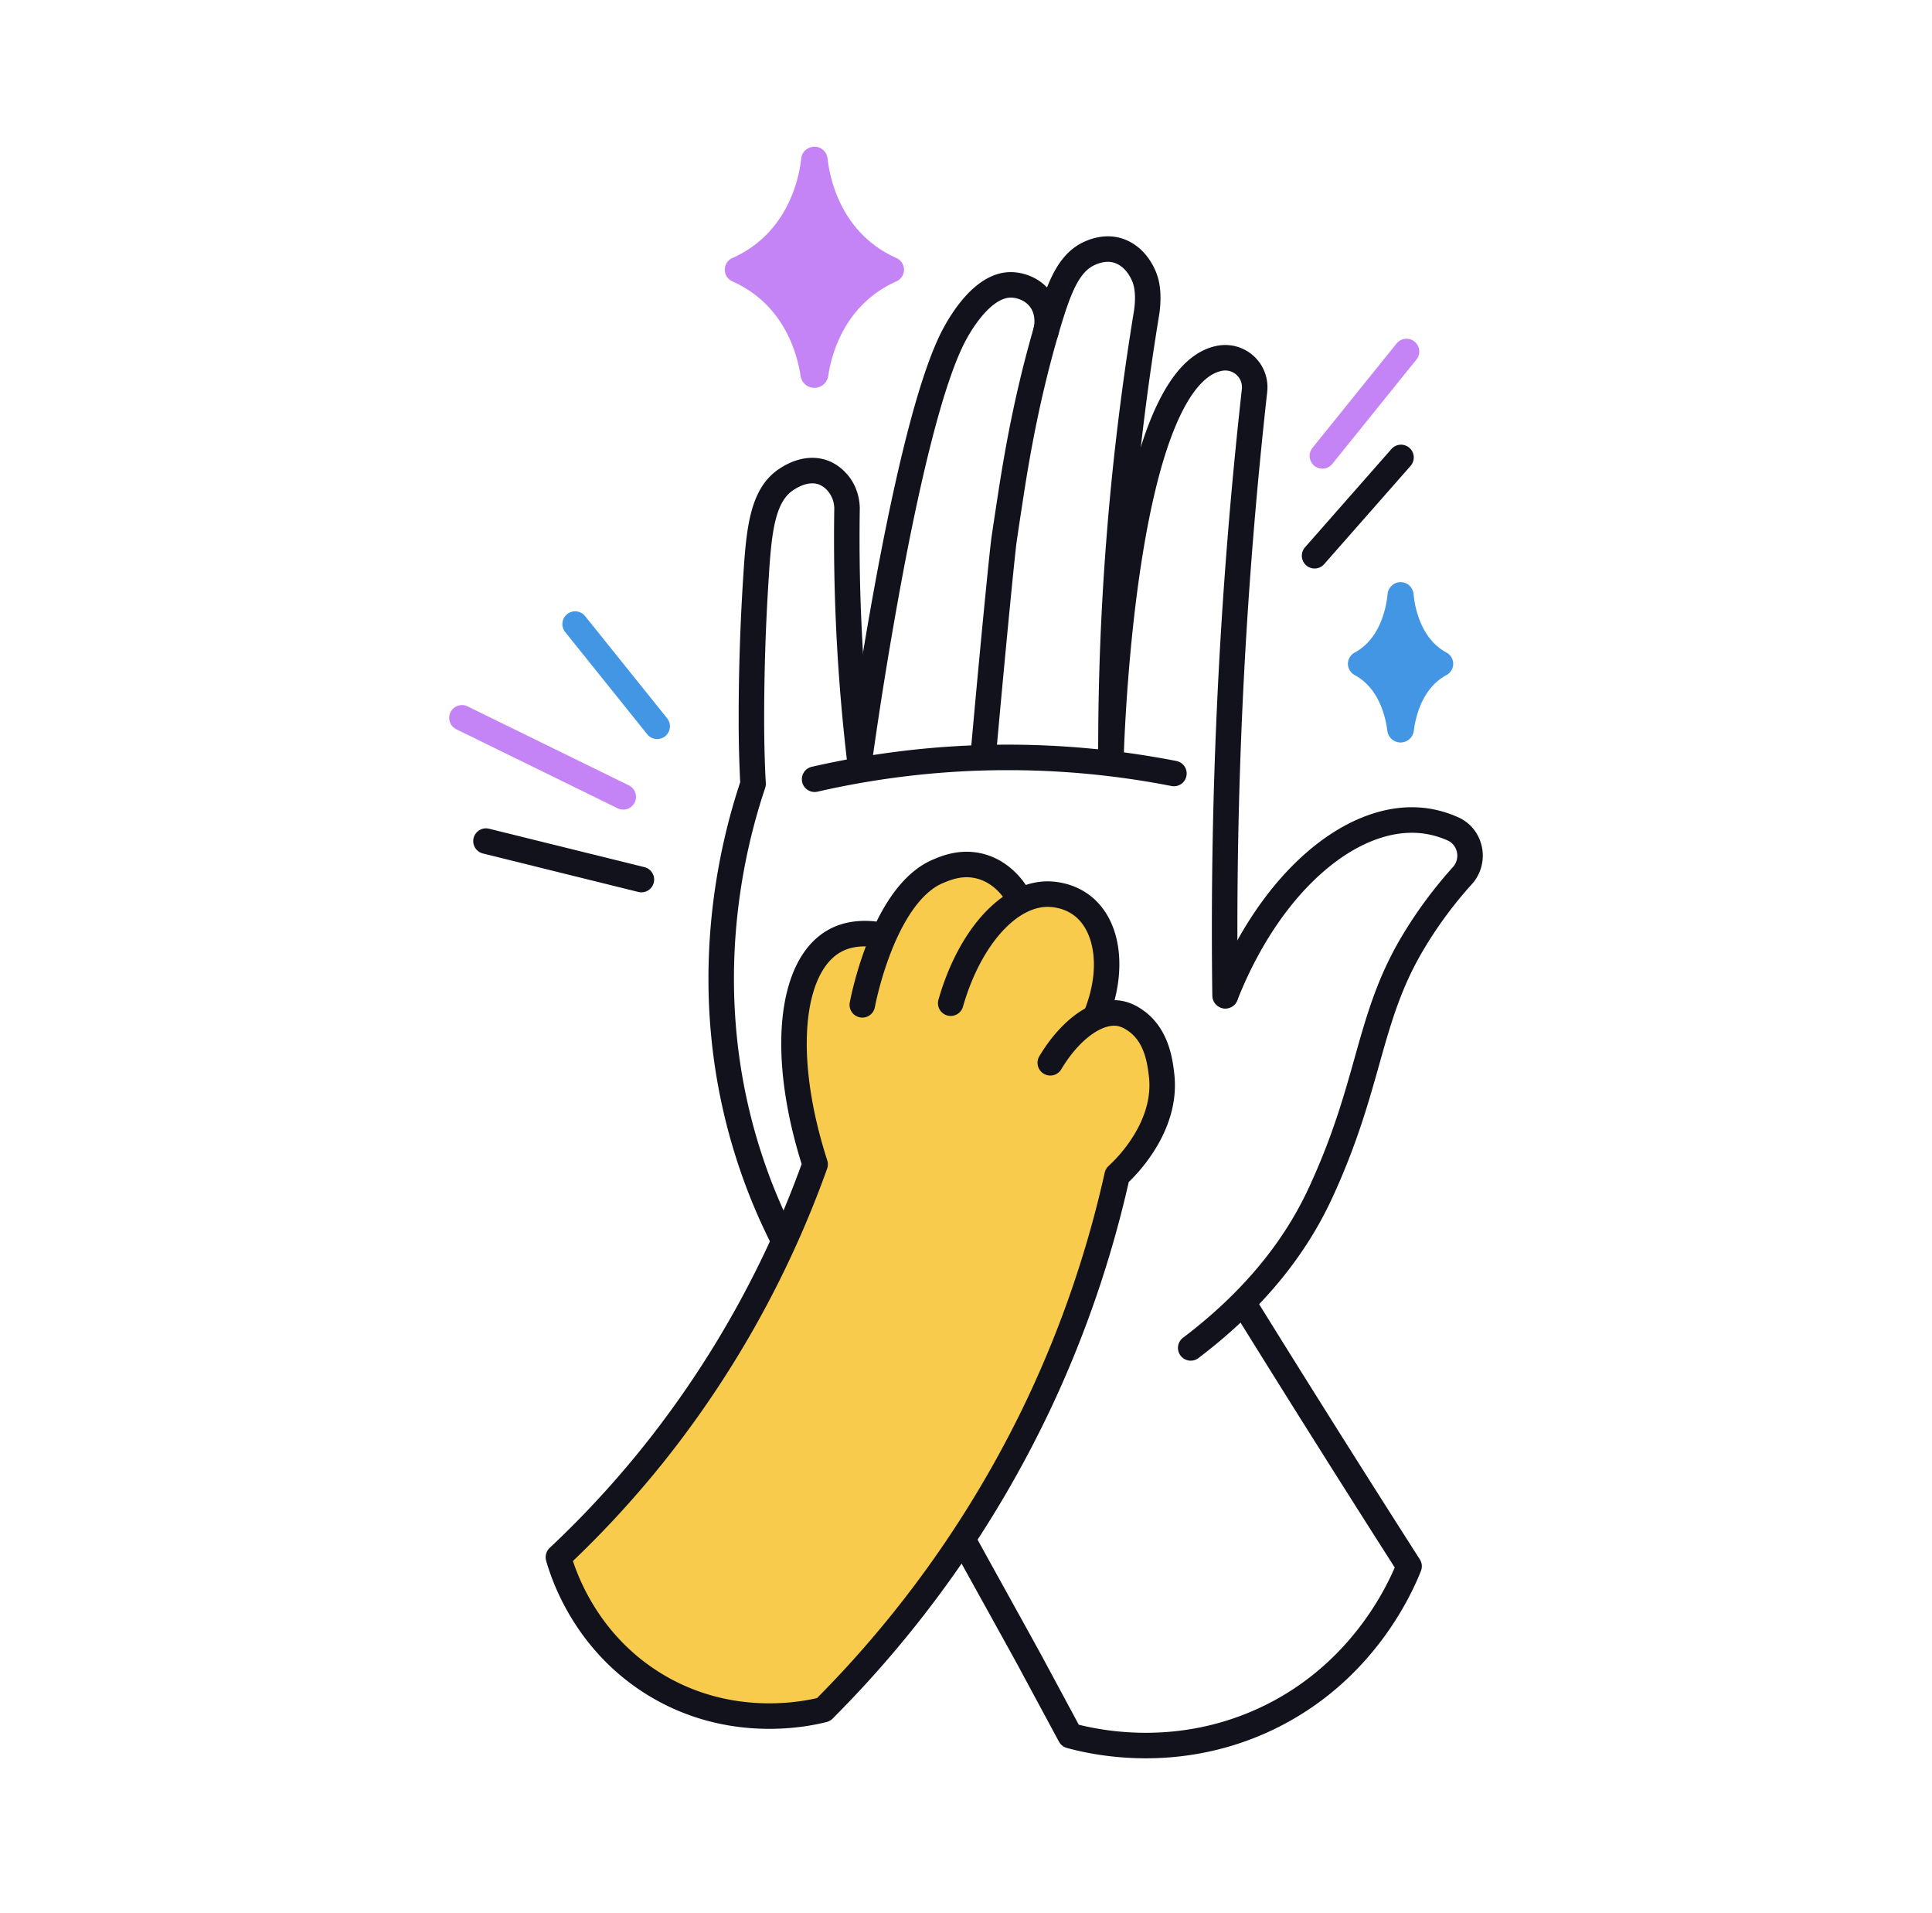 <svg xmlns="http://www.w3.org/2000/svg" width="101" height="100" fill="none"><path fill="#C484F5" d="M42.55 8.357c-.113 1.04-.723 4.286-3.993 5.74 3.02 1.343 3.77 4.213 3.956 5.463.01.07.11.07.124 0 .186-1.25.94-4.12 3.956-5.463-3.27-1.457-3.88-4.7-3.993-5.74 0-.03-.047-.03-.05 0"/><path fill="#C484F5" d="M42.576 7.667a.69.69 0 0 1 .686.617l.026.207c.162 1.136.832 3.774 3.576 4.997a.667.667 0 0 1 0 1.218c-2.698 1.201-3.393 3.775-3.568 4.952l-.005.027a.73.73 0 0 1-1.437-.027c-.176-1.177-.867-3.75-3.568-4.952a.667.667 0 0 1 0-1.218c2.926-1.301 3.494-4.218 3.601-5.204v-.001c.048-.434.425-.615.689-.616m-.002 3.182c-.469 1.105-1.27 2.332-2.64 3.248 1.372.917 2.172 2.145 2.64 3.248.47-1.104 1.272-2.331 2.642-3.248-1.37-.917-2.172-2.143-2.642-3.248"/><path fill="#4396E4" d="M73.204 31.11c-.06.65-.377 2.677-2.07 3.587 1.567.84 1.957 2.633 2.053 3.413.007.043.057.043.064 0 .096-.783.486-2.573 2.053-3.413-1.697-.91-2.014-2.937-2.07-3.587 0-.02-.023-.02-.027 0z"/><path fill="#4396E4" d="M73.221 30.428a.68.68 0 0 1 .676.624l.013.121a5.1 5.1 0 0 0 .357 1.372c.26.611.678 1.203 1.352 1.564a.667.667 0 0 1 0 1.175c-1.257.673-1.614 2.154-1.707 2.908l-.003.02a.7.7 0 0 1-.69.597.7.7 0 0 1-.691-.598l-.003-.02c-.093-.75-.45-2.234-1.707-2.907a.667.667 0 0 1 0-1.175c.672-.361 1.09-.952 1.35-1.564a5.2 5.2 0 0 0 .372-1.496l.008-.064a.66.66 0 0 1 .158-.318.66.66 0 0 1 .515-.239m-.004 3.013a4.5 4.5 0 0 1-.944 1.255c.412.378.718.815.945 1.252a4.5 4.5 0 0 1 .945-1.252 4.5 4.5 0 0 1-.946-1.255m-.65-2.331"/><path fill="#11121C" d="M56.717 12.62c.159-.07.959-.434 1.866-.177l.088.027h.002c1.278.424 1.738 1.66 1.827 1.934l.04.129c.18.652.143 1.4.052 1.96v.001c-.6 3.67-1.105 7.651-1.433 11.92a140 140 0 0 0-.415 10.497v.654l-.003.068a.667.667 0 0 1-1.327.004l-.003-.069v-.66c.005-3.314.13-6.857.418-10.596l.064-.805c.332-4.006.815-7.756 1.383-11.228.082-.508.086-1.071-.042-1.456l-.001-.004c-.068-.208-.35-.875-.979-1.083-.42-.136-.843.035-1 .104l-.07.032c-.34.17-.622.463-.895.962-.298.547-.555 1.29-.853 2.284-1.269 4.23-1.796 7.97-2.05 9.605l-.113.742-.123.83c-.08.557-.514 4.897-1.056 10.908l-.01.068a.667.667 0 0 1-1.318-.187l.197-2.167c.447-4.86.792-8.285.867-8.812.091-.63.162-1.081.238-1.585v-.003c.253-1.625.792-5.452 2.09-9.782.299-.992.589-1.857.96-2.54.382-.698.874-1.255 1.596-1.575z"/><path fill="#11121C" d="M63.69 18.063a2.207 2.207 0 0 1 2.556 2.424c-.455 4.09-.831 8.365-1.1 12.817a255 255 0 0 0-.438 18.542.67.67 0 0 1-.379.794l-.262-.614.262.613-.001.001h-.002l-.004.003-.01.003a1 1 0 0 1-.117.036.674.674 0 0 1-.818-.647 255 255 0 0 1 1.544-31.696.873.873 0 0 0-1.01-.962c-.413.07-.833.325-1.257.815-.427.492-.826 1.187-1.19 2.053-.73 1.732-1.275 4.024-1.675 6.408-.8 4.758-1.004 9.726-1.046 10.94a.667.667 0 1 1-1.332-.046c.041-1.227.248-6.267 1.063-11.115.406-2.42.971-4.83 1.76-6.705.396-.936.86-1.77 1.412-2.408.554-.64 1.23-1.118 2.042-1.256zm.149 33.337-.02.008-.007.003-.004.001h-.002l.042-.014z"/><path fill="#11121C" d="M68.365 44.505c1.942-1.666 4.146-2.549 6.254-2.256a6 6 0 0 1 1.377.369l.229.096.002.001c1.375.618 1.708 2.4.719 3.498a21.4 21.4 0 0 0-2.548 3.462c-1.124 1.902-1.647 3.667-2.225 5.718-.577 2.05-1.203 4.363-2.541 7.25-1.023 2.21-2.958 5.29-6.96 8.325a.667.667 0 1 1-.804-1.063c3.805-2.885 5.61-5.784 6.554-7.822 1.288-2.78 1.89-4.997 2.468-7.051s1.14-3.969 2.359-6.034l.17-.282a23 23 0 0 1 2.536-3.395c.404-.449.25-1.154-.275-1.39a4.6 4.6 0 0 0-1.244-.36h-.001c-1.606-.224-3.439.434-5.202 1.946-1.756 1.507-3.385 3.82-4.546 6.758l-1.24-.49c1.226-3.102 2.97-5.607 4.918-7.28m-3.678 7.77a.667.667 0 1 1-1.24-.49z"/><path fill="#11121C" d="M65.793 68.119a1170 1170 0 0 0 8.432 13.388.67.67 0 0 1 .057.608c-.414 1.033-2.41 5.74-7.703 8.282l-.255.12c-4.88 2.233-9.324 1.18-10.552.846a.67.67 0 0 1-.413-.329l-2.013-3.737v-.003c-.337-.63-2.537-4.587-3.35-6.064l-.253-.464-.03-.062a.667.667 0 0 1 1.169-.629l.035.059.66 1.199c.977 1.768 2.671 4.822 2.943 5.33.177.33 1.427 2.65 1.875 3.485 1.414.352 5.227 1.055 9.374-.844 4.583-2.098 6.55-5.993 7.144-7.373q-1.938-3.034-3.877-6.112-2.213-3.511-4.376-6.998zm-.918-.216a.667.667 0 0 1 .918.216l-1.133.702a.667.667 0 0 1 .215-.918M41.633 24.065c.407-.13.95-.211 1.53-.03l.117.04h.001c.422.16.72.42.881.584l.116.124.005.005c.616.706.66 1.516.664 1.764v.021a100 100 0 0 0 .061 5.39l.035.809a99 99 0 0 0 .556 6.804.667.667 0 0 1-1.324.155 100 100 0 0 1-.564-6.897 100 100 0 0 1-.097-6.264 1.44 1.44 0 0 0-.334-.902 1.2 1.2 0 0 0-.466-.344c-.253-.094-.519-.071-.773.01a2.3 2.3 0 0 0-.55.271l-.003.002c-.428.275-.722.74-.925 1.506-.206.777-.294 1.771-.37 3.005a113 113 0 0 0-.243 8.02c.008.917.03 1.617.049 2.085a33 33 0 0 0 .033.658l.002.032.001.007v.002a.7.7 0 0 1-.033.26c-.935 2.786-3.017 10.26-.247 18.945l.11.337a29 29 0 0 0 1.92 4.485.666.666 0 1 1-1.176.629 30 30 0 0 1-2.124-5.045c-2.855-8.954-.779-16.66.212-19.65l-.004-.056a65 65 0 0 1-.076-2.678 115 115 0 0 1 .245-8.114c.076-1.22.167-2.34.412-3.264.248-.936.676-1.76 1.492-2.285.119-.077.439-.284.867-.421"/><path fill="#11121C" d="M45.6 39.743a.667.667 0 0 1-1.32-.18zm7.277-25.52c.564.01 1.465.239 2.05 1.035.75 1.019.415 2.183.377 2.315a.667.667 0 0 1-1.282-.366l.015-.06c.043-.187.117-.69-.184-1.099-.262-.356-.7-.487-.997-.492-.412-.005-.868.26-1.33.751-.447.473-.795 1.044-.99 1.396v.001c-.608 1.093-1.232 2.997-1.824 5.305-.588 2.288-1.13 4.909-1.59 7.392a220 220 0 0 0-1.494 9.146l-.02.147-.006.037-.001.012-1.321-.18v-.003l.001-.01.006-.038.02-.15.081-.568a221 221 0 0 1 1.422-8.636c.465-2.498 1.013-5.152 1.61-7.48.593-2.31 1.251-4.365 1.951-5.622.215-.389.626-1.072 1.184-1.664.542-.574 1.337-1.183 2.321-1.169z"/><path fill="#11121C" d="M52.335 38.923a46 46 0 0 1 9.163.853.666.666 0 1 1-.256 1.308 44.5 44.5 0 0 0-8.252-.828h-.645a44.6 44.6 0 0 0-9.623 1.127.667.667 0 0 1-.298-1.3 46 46 0 0 1 9.91-1.16"/><path fill="#C484F5" d="M23.552 37.227a.667.667 0 0 1 .829-.332l.062.026 8.44 4.134a.667.667 0 0 1-.523 1.224l-.063-.027-8.44-4.133-.06-.033a.667.667 0 0 1-.245-.86"/><path fill="#4396E4" d="M34.884 37.556a.667.667 0 0 1-1.04.835zM29.65 32.1a.667.667 0 0 1 .892.052l.045.05 4.297 5.354-1.04.835-4.297-5.354-.04-.055a.667.667 0 0 1 .143-.882"/><path fill="#11121C" d="m25.5 43.303.067.013 8.124 2.01.065.02a.667.667 0 0 1-.319 1.288l-.067-.013-8.123-2.01-.066-.02a.667.667 0 0 1 .32-1.288m47.252-19.847a.667.667 0 0 1 1.001.881l-4.53 5.15-.047.05a.667.667 0 0 1-.954-.93z"/><path fill="#C484F5" d="M73.02 17.942a.667.667 0 0 1 1.039.836l-4.397 5.454a.667.667 0 1 1-1.038-.837z"/><path fill="#F8CB4D" d="M60.644 56.143c-.074-.59-.224-1.966-1.29-2.756-.124-.09-.434-.317-.82-.404-.394-.09-.82-.026-1.26.164l-.01-.17c.9-2.327.583-4.564-.717-5.61-.787-.634-1.697-.644-1.877-.64-.506.003-1.013.153-1.503.42l-.193-.554c-.197-.283-.79-1.06-1.827-1.323-.963-.243-1.767.093-2.187.267-1.266.533-2.18 1.93-2.81 3.333l-.43-.037c-1.043-.123-1.733.097-2.19.354-2.32 1.316-2.823 6.016-1 11.666a52.7 52.7 0 0 1-7.866 14.414 52.5 52.5 0 0 1-5.554 6.123c.244.83 1.39 4.403 5.104 6.65 3.99 2.413 7.993 1.507 8.756 1.317a57.4 57.4 0 0 0 11.23-15.92 57 57 0 0 0 4.12-12.004c.304-.273 2.67-2.483 2.317-5.29z"/><path fill="#11121C" d="M43.285 48.61c.546-.31 1.312-.548 2.38-.458l.218.023.067.012a.667.667 0 0 1-.227 1.311c-.903-.11-1.45.083-1.78.271l-.002.001c-.875.495-1.537 1.722-1.718 3.688-.177 1.934.133 4.43 1.024 7.194a.67.67 0 0 1-.006.43 53.4 53.4 0 0 1-7.967 14.595 52.6 52.6 0 0 1-5.323 5.915c.39 1.182 1.571 4.01 4.617 5.876 3.538 2.167 7.122 1.526 8.144 1.288a56.7 56.7 0 0 0 10.969-15.602 56.4 56.4 0 0 0 4.071-11.863.67.67 0 0 1 .205-.35 7.7 7.7 0 0 0 1.285-1.551c.541-.866.967-1.964.816-3.16v-.001c-.079-.635-.22-1.707-1.025-2.303-.123-.09-.333-.236-.57-.289h-.002c-.328-.076-.798.02-1.365.416-.556.39-1.133 1.023-1.626 1.854l-1.147-.68c.567-.956 1.265-1.746 2.009-2.267.734-.514 1.592-.815 2.427-.623.4.09.728.283.92.413l.144.102.004.002c1.328.984 1.486 2.663 1.554 3.21l.017.15c.15 1.551-.415 2.905-1.025 3.882a9 9 0 0 1-1.365 1.687 57.7 57.7 0 0 1-4.123 11.942 58 58 0 0 1-11.36 16.106.67.67 0 0 1-.308.175c-.768.195-4.946 1.18-9.146-1.281l-.2-.12c-3.89-2.383-5.069-6.147-5.32-7.03a.67.67 0 0 1 .185-.668 51 51 0 0 0 5.482-6.044 52 52 0 0 0 7.69-14.02c-.878-2.804-1.206-5.403-1.013-7.507.196-2.126.944-3.908 2.39-4.726m12.185 7.297a.667.667 0 0 1-1.147-.68z"/><path fill="#11121C" d="M54.747 46.067c.208 0 1.253.003 2.203.716l.092.071c1.627 1.315 1.868 3.918.92 6.37a.667.667 0 0 1-1.244-.481c.852-2.201.46-4.064-.513-4.85-.595-.48-1.295-.493-1.454-.493-.765.008-1.618.447-2.428 1.362-.806.91-1.517 2.236-1.982 3.858l-.022.065a.667.667 0 0 1-1.26-.432l.099-.33c.509-1.629 1.262-3.025 2.166-4.045.959-1.082 2.142-1.799 3.416-1.811z"/><path fill="#11121C" d="M45.739 52.624a.667.667 0 1 1-1.31-.248zm3.043-7.699c.426-.179 1.413-.603 2.609-.298 1.277.325 1.989 1.27 2.21 1.59a.667.667 0 1 1-1.095.76c-.172-.248-.647-.855-1.443-1.058h-.002c-.638-.163-1.192.006-1.597.168l-.165.067c-.556.234-1.068.7-1.527 1.334-.458.63-.835 1.386-1.138 2.136a17.7 17.7 0 0 0-.895 3l-1.31-.248c.026-.14.316-1.631.968-3.25.327-.81.752-1.673 1.295-2.421.541-.745 1.228-1.417 2.09-1.78"/></svg>